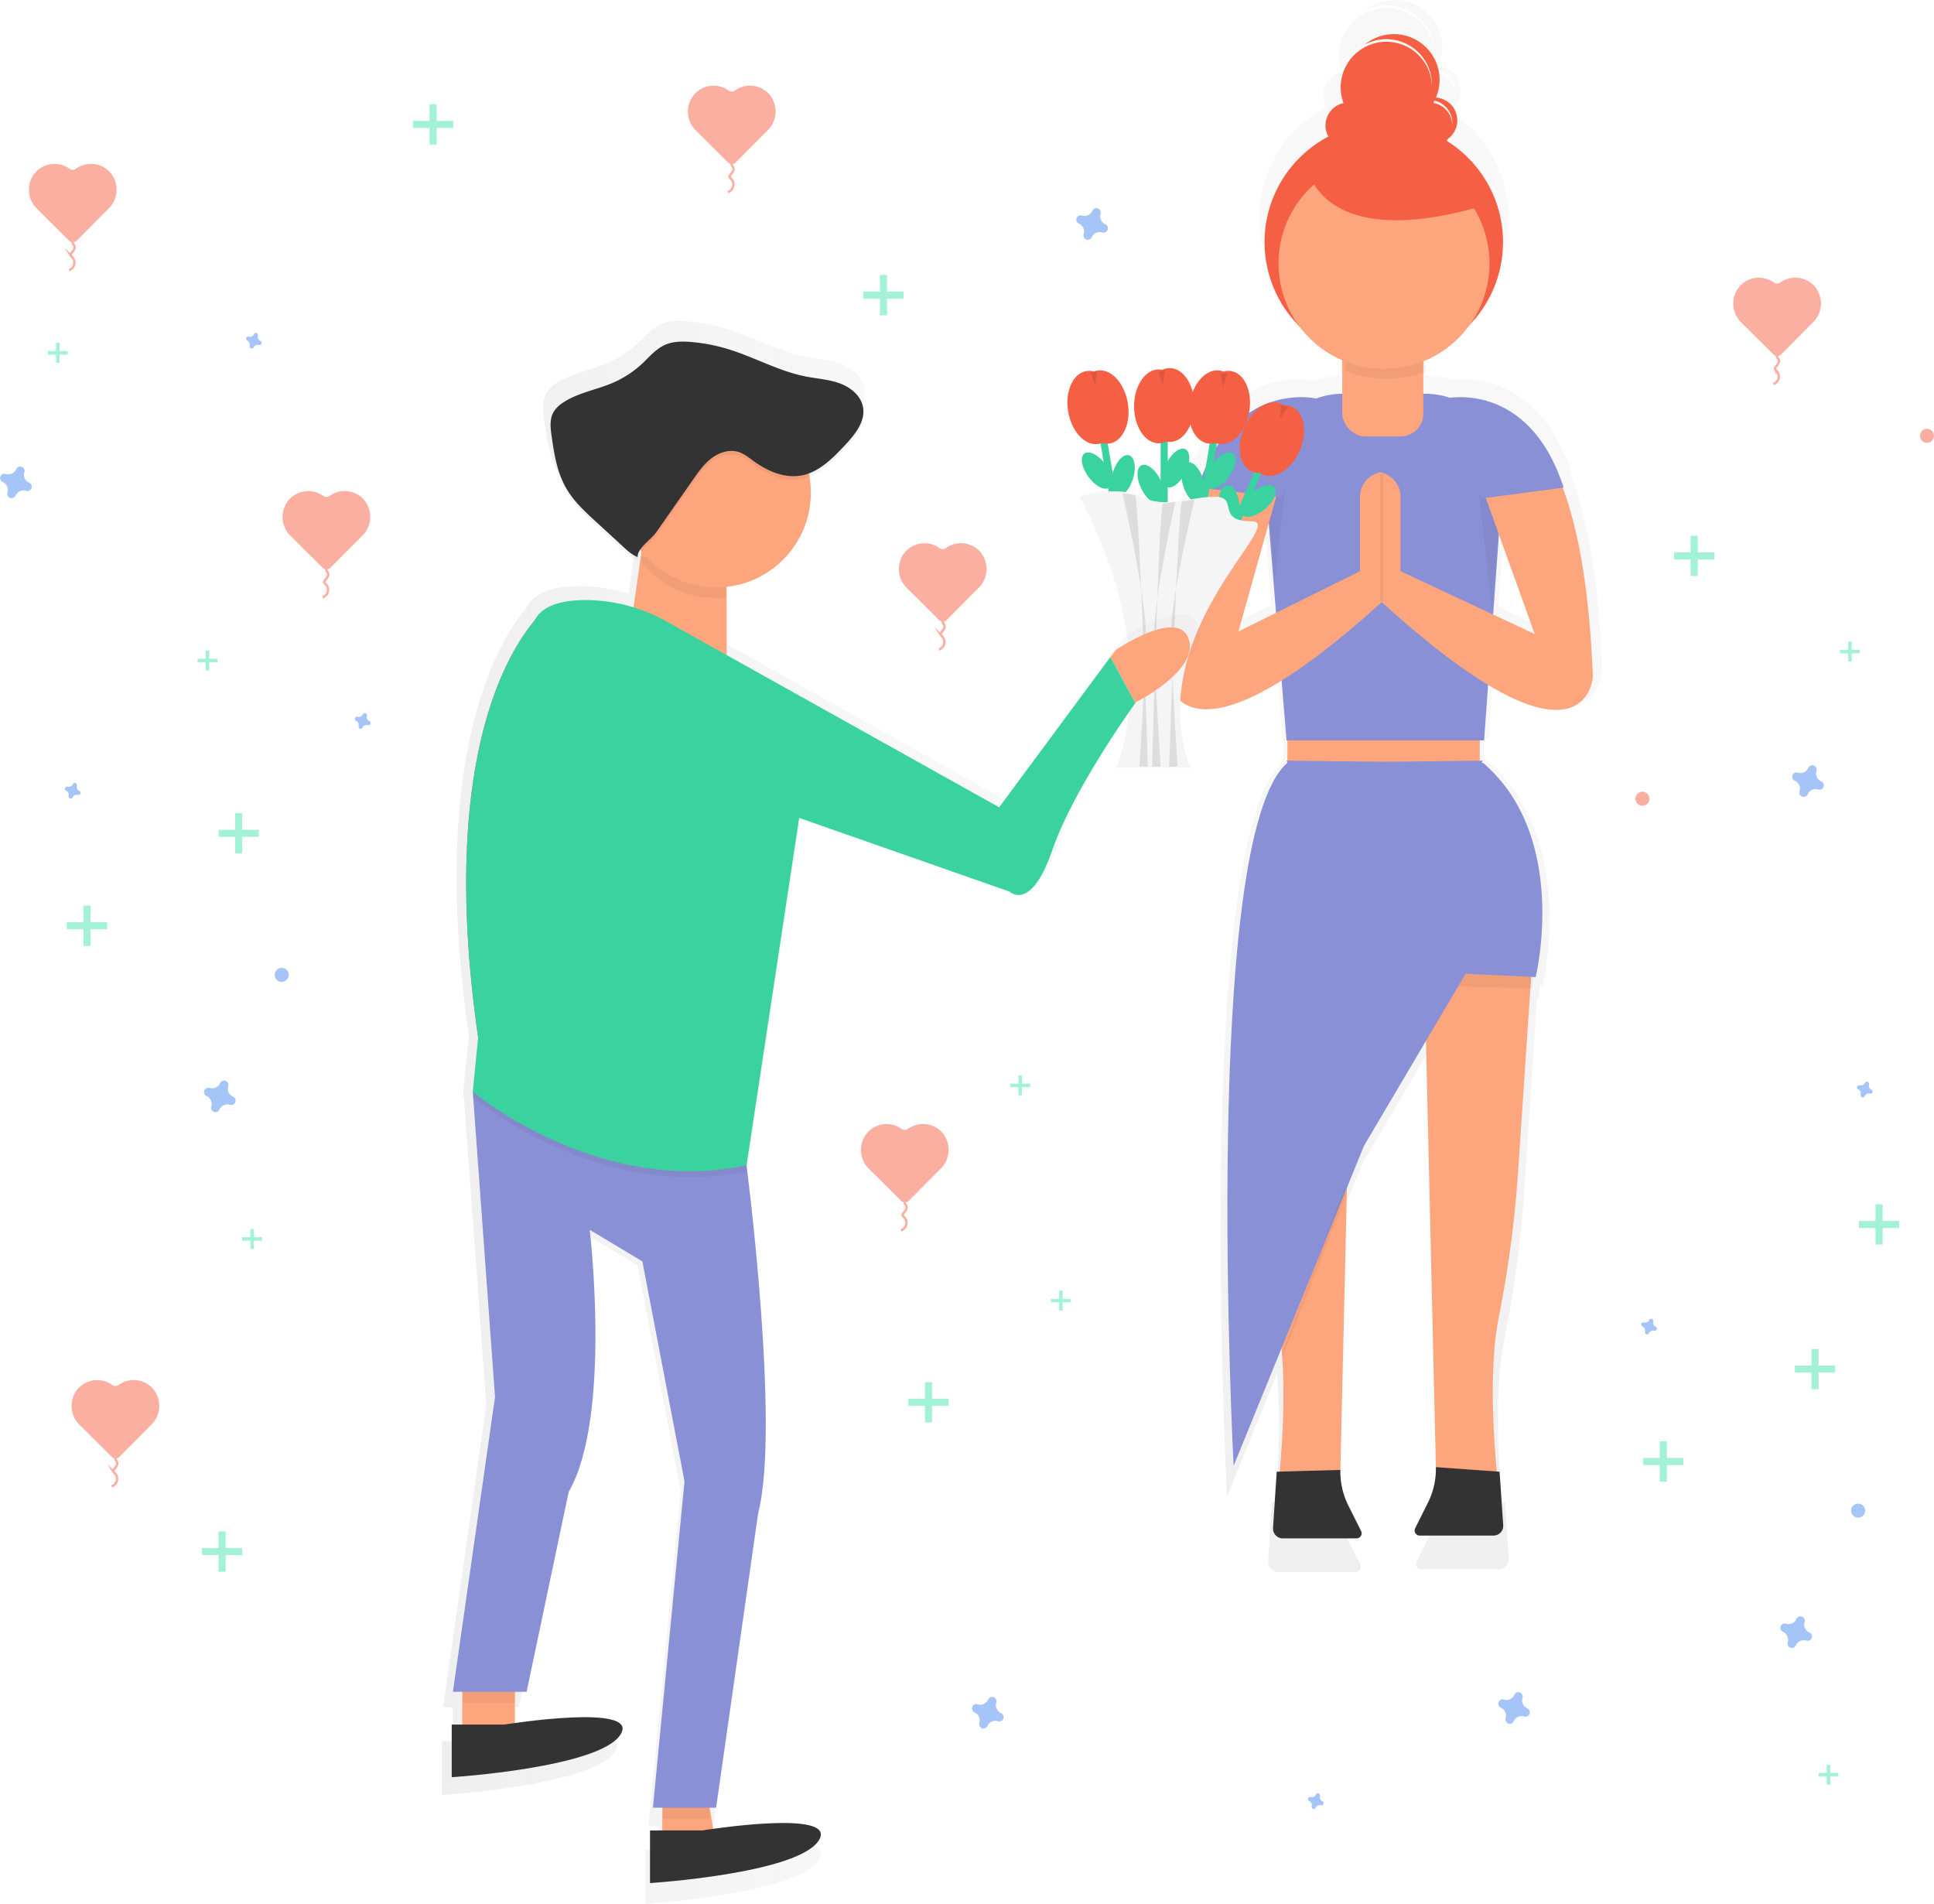 <svg id="f21aae09-1e91-4712-bd71-b66e0e1639c2" data-name="Layer 1" xmlns="http://www.w3.org/2000/svg" xmlns:xlink="http://www.w3.org/1999/xlink" width="815.87" height="803.06" viewBox="0 0 815.87 803.06"><defs><linearGradient id="e08ae246-9923-473c-893a-bafa52b5bffd" x1="774.33" y1="714.58" x2="774.33" y2="48.47" gradientUnits="userSpaceOnUse"><stop offset="0" stop-color="gray" stop-opacity="0.25"/><stop offset="0.54" stop-color="gray" stop-opacity="0.12"/><stop offset="1" stop-color="gray" stop-opacity="0.1"/></linearGradient><linearGradient id="4b6995c3-17d2-4db7-90cf-5d4e31ed6999" x1="695" y1="234.7" x2="695" y2="201.95" xlink:href="#e08ae246-9923-473c-893a-bafa52b5bffd"/><linearGradient id="9e932041-c94c-45e6-b53a-e57935e29db0" x1="706.85" y1="253.9" x2="706.85" y2="238.74" gradientTransform="translate(488.88 -470.23) rotate(53.86)" xlink:href="#e08ae246-9923-473c-893a-bafa52b5bffd"/><linearGradient id="bd9a810c-fedf-4ace-8d1e-2c1929a73b1a" x1="729.4" y1="248.37" x2="729.4" y2="216.62" xlink:href="#e08ae246-9923-473c-893a-bafa52b5bffd"/><linearGradient id="9624227a-2ea3-4e3b-8c57-5965d2ecc536" x1="723.22" y1="265.97" x2="723.22" y2="253.15" gradientTransform="translate(340.62 -407.22) rotate(40.41)" xlink:href="#e08ae246-9923-473c-893a-bafa52b5bffd"/><linearGradient id="c883fe55-a579-4c62-8ce1-1e582fcc781b" x1="654.48" y1="234.7" x2="654.48" y2="202.92" xlink:href="#e08ae246-9923-473c-893a-bafa52b5bffd"/><linearGradient id="7821e36d-e922-407b-8b27-47670f0c2923" x1="654.44" y1="253.9" x2="654.44" y2="238.74" xlink:href="#e08ae246-9923-473c-893a-bafa52b5bffd"/><linearGradient id="0d2b84db-cd79-4f8e-ada2-f5ace2bd0550" x1="684.88" y1="374.01" x2="684.88" y2="236.83" xlink:href="#e08ae246-9923-473c-893a-bafa52b5bffd"/><linearGradient id="f8a08d85-c1d3-485a-86b7-8b3df5ed85e7" x1="378.45" y1="517.7" x2="698.21" y2="517.7" xlink:href="#e08ae246-9923-473c-893a-bafa52b5bffd"/></defs><title>love is in the air</title><path d="M854.78,248.45l.43-.06c-13.46-41.21-42.45-40.56-50.2-39.6A34.61,34.61,0,0,0,794,207h-.68v-9.4l1.06-.41a17.1,17.1,0,0,0-.92-4.53A46.66,46.66,0,0,0,813.9,176.5a52.57,52.57,0,0,0-10.38-81,10.12,10.12,0,0,0,.67-.84,10.06,10.06,0,0,0-5.28-18.17,20.13,20.13,0,0,0-31.34-23.39,20.13,20.13,0,0,1,29.58,17.77c0,.22,0,.44,0,.66a20.13,20.13,0,1,0-39,7.4,10.07,10.07,0,0,0-6.66,14.74,52.57,52.57,0,0,0-12.82,83.62,46.67,46.67,0,0,0,19,15V207a34.57,34.57,0,0,0-11.52,2.1s-36.53-8.54-52.15,39.28h0c-6.61,17.52-11.77,43.9-13.32,83.38,0,0,2.93,31.16,50.26,1.69l2.16,26.4h.38v8.94H733l.38.75v.24c-38.25,33-23.68,309.91-23.68,309.91l21.07-51.76c1.86,20,.29,42.72-.79,54.24l-1.33,0-1.59,24.55a4.31,4.31,0,0,0,4.28,4.85H763.9a2.23,2.23,0,0,0,2-3.23l-5.64-11.28a33.22,33.22,0,0,1-3.5-15.63L759.66,557l7.51-18.45,27.33-46.25,4.37,187.91a33.22,33.22,0,0,1-3.5,15.63l-5.64,11.28a2.23,2.23,0,0,0,2,3.23h32.54a4.3,4.3,0,0,0,3.52-1.83l.76,6h0l-.76-6a4.29,4.29,0,0,0,.76-3l-1.59-23.32-1.22-.09c-1.31-13.56-3.65-45.94,1-68.68a499.8,499.8,0,0,0,8.6-66.69l5.19-77.48.82,0,.28-5.19,1.21.06s15.14-61.58-23.16-94.41H819l.48-.95h-1.32v-8.95h1.91l1.77-24.47c44.5,26.76,46.19-3.62,46.19-3.62C866.53,292.33,861.37,266,854.78,248.45ZM806.09,87.61c0,.18,0,.36,0,.55a10.07,10.07,0,0,0-8.36-9.35q.29-.5.56-1A10.07,10.07,0,0,1,806.09,87.61ZM711.8,311.84l13.37-47.65,3.23,39.41Zm112.32-7.46,2.54-35.25L842.45,313Z" transform="translate(-192.07 -48.47)" opacity="0.5" fill="url(#e08ae246-9923-473c-893a-bafa52b5bffd)"/><circle cx="583.76" cy="102.14" r="50.3" fill="#f55f44"/><path d="M824.16,675.23s-5.45-43.62.3-71.8a478.19,478.19,0,0,0,8.23-63.81l6.58-98.22-46.52,8.72,5.05,217.21" transform="translate(-192.07 -48.47)" fill="#fda57d"/><path d="M797.8,667.33a31.78,31.78,0,0,1-3.35,15l-5.39,10.79a2.14,2.14,0,0,0,1.91,3.09h31.13a4.13,4.13,0,0,0,4.09-4.64l-1.52-22.31" transform="translate(-192.07 -48.47)" fill="#333"/><path d="M731.16,676.4s5.45-43.62-.3-71.8a478.19,478.19,0,0,1-8.23-63.81l-6.58-98.22,46.52,8.72-5.05,217.21" transform="translate(-192.07 -48.47)" fill="#fda57d"/><path d="M757.52,668.51a31.78,31.78,0,0,0,3.35,15l5.39,10.79a2.14,2.14,0,0,1-1.91,3.09H733.22a4.13,4.13,0,0,1-4.09-4.64l1.52-23.49" transform="translate(-192.07 -48.47)" fill="#333"/><rect x="543.1" y="302.19" width="81.14" height="31.41" fill="#fda57d"/><polygon points="633.16 643.96 633.16 643.97 634.13 651.73 634.13 651.73 633.16 643.96"/><polygon points="601.75 415.66 646.37 417.03 647.2 401.6 600.69 410.32 601.75 415.66" opacity="0.05"/><polygon points="569.71 415.66 525.09 417.03 524.26 401.6 570.77 410.32 569.71 415.66" opacity="0.05"/><path d="M818.14,360.79H734.8L725.53,247.7a33.15,33.15,0,0,1,33.15-33.15h34.47A33.15,33.15,0,0,1,826.3,247.7Z" transform="translate(-192.07 -48.47)" fill="#8a90d6"/><rect x="566.24" y="137.1" width="34.19" height="47.01" rx="9.6" ry="9.6" fill="#fda57d"/><path d="M734.8,369.34,764,426.56H784.9V458l55,2.62s14.49-58.92-22.16-90.33Z" transform="translate(-192.07 -48.47)" fill="#8a90d6"/><path d="M817.58,369.34l-29.16,57.22,21.79,32.9-42.73,72.33-55,135s-14-265.14,22.69-296.55Z" transform="translate(-192.07 -48.47)" fill="#8a90d6"/><g opacity="0.05"><path d="M736.33,235.52a33.36,33.36,0,0,1,1.46-5.17,33.07,33.07,0,0,0-11.2,24.83l3.16,38.53Z" transform="translate(-192.07 -48.47)"/></g><g opacity="0.05"><path d="M814.9,247.27a33.36,33.36,0,0,0-1.46-5.17,33.07,33.07,0,0,1,11.2,24.83l-3.16,38.53Z" transform="translate(-192.07 -48.47)"/></g><path d="M840.52,234.19c11,13.74,21.25,42.18,23.51,99.72,0,0-2.62,47.12-89-31.41l-2.62-52.83h0a1.91,1.91,0,0,1,2.3-1.88A10.47,10.47,0,0,1,782.88,258v31.41l56.63,26.5L814.33,246C811.66,230.91,830.93,222.19,840.52,234.19Z" transform="translate(-192.07 -48.47)" fill="#fda57d"/><path d="M801.82,216.56s35-8.17,49.89,37.58L817,258.75Z" transform="translate(-192.07 -48.47)" fill="#8a90d6"/><path d="M713.7,228.45c-12.84,10.75-26.42,38.26-29.05,105.47,0,0,4.38,46.64,90.76-31.89l.85-52.35h0a1.91,1.91,0,0,0-2.3-1.88A10.47,10.47,0,0,0,765.79,258v31.41L714.5,314.85,735.21,241C737.36,228.9,723.15,220.53,713.7,228.45Z" transform="translate(-192.07 -48.47)" fill="#fda57d"/><path d="M747.28,216.56s-35-8.17-49.89,37.58l35.28,4.08Z" transform="translate(-192.07 -48.47)" fill="#8a90d6"/><rect x="582.27" y="200.14" width="1.07" height="53.42" opacity="0.05"/><path d="M777,208.35a44.35,44.35,0,0,0,16.53-3.19,16.38,16.38,0,0,0-16.34-15.32h-1.4a16.39,16.39,0,0,0-16.32,14.91A44.34,44.34,0,0,0,777,208.35Z" transform="translate(-192.07 -48.47)" opacity="0.05"/><circle cx="583.85" cy="111.11" r="44.5" fill="#fda57d"/><circle cx="568.78" cy="52.91" r="9.63" fill="#f55f44"/><circle cx="603.02" cy="52.91" r="9.63" fill="#f55f44"/><circle cx="584.83" cy="36.86" r="19.26" fill="#f55f44"/><path d="M797.23,89.61a9.59,9.59,0,0,0-5.37,1.64,9.63,9.63,0,0,1,8.61,17.06,9.63,9.63,0,0,0-3.23-18.69Z" transform="translate(-192.07 -48.47)" fill="#f55f44"/><path d="M780.1,62.86a19.18,19.18,0,0,0-12.25,4.4,19.26,19.26,0,0,1,21.29,31.87,19.26,19.26,0,0,0-9-36.27Z" transform="translate(-192.07 -48.47)" fill="#f55f44"/><path d="M743.72,119.57s5.35,35.31,72.77,16.05l-33.17-28.89Z" transform="translate(-192.07 -48.47)" fill="#f55f44"/><polygon points="567.51 500.2 540.99 570.12 540.99 572.53 567.51 505.02 567.51 500.2" opacity="0.05"/><g opacity="0.5"><rect x="779.65" y="270.64" width="1.48" height="8.39" fill="#47e6b1"/><rect x="971.72" y="319.11" width="1.48" height="8.39" transform="translate(1103.69 -697.62) rotate(90)" fill="#47e6b1"/></g><g opacity="0.5"><rect x="429.65" y="453.64" width="1.48" height="8.39" fill="#47e6b1"/><rect x="621.72" y="502.11" width="1.48" height="8.39" transform="translate(936.69 -164.62) rotate(90)" fill="#47e6b1"/></g><g opacity="0.5"><rect x="105.61" y="518.41" width="1.48" height="8.39" fill="#47e6b1"/><rect x="297.68" y="566.88" width="1.48" height="8.39" transform="translate(677.42 224.18) rotate(90)" fill="#47e6b1"/></g><g opacity="0.5"><rect x="446.81" y="544.42" width="1.48" height="8.39" fill="#47e6b1"/><rect x="638.88" y="592.89" width="1.48" height="8.39" transform="translate(1044.64 -91.01) rotate(90)" fill="#47e6b1"/></g><path d="M749.92,808.27a1.81,1.81,0,0,1-1-2.19.87.87,0,0,0,0-.2h0a.91.91,0,0,0-1.63-.6h0a.87.87,0,0,0-.1.18,1.81,1.81,0,0,1-2.19,1l-.2,0h0a.91.91,0,0,0-.6,1.63h0a.87.87,0,0,0,.18.1,1.81,1.81,0,0,1,1,2.19.87.87,0,0,0,0,.2h0a.91.91,0,0,0,1.63.6h0a.87.87,0,0,0,.1-.18,1.81,1.81,0,0,1,2.19-1l.2,0h0a.91.91,0,0,0,.6-1.63h0A.87.87,0,0,0,749.92,808.27Z" transform="translate(-192.07 -48.47)" fill="#4d8af0" opacity="0.5"/><path d="M981.53,508.08a1.81,1.81,0,0,1-1-2.19.87.87,0,0,0,0-.2h0a.91.91,0,0,0-1.63-.6h0a.87.87,0,0,0-.1.18,1.81,1.81,0,0,1-2.19,1l-.2,0h0a.91.91,0,0,0-.6,1.63h0a.87.87,0,0,0,.18.1,1.81,1.81,0,0,1,1,2.19.87.87,0,0,0,0,.2h0a.91.91,0,0,0,1.63.6h0a.87.87,0,0,0,.1-.18,1.81,1.81,0,0,1,2.19-1l.2,0h0a.91.91,0,0,0,.6-1.63h0A.87.87,0,0,0,981.53,508.08Z" transform="translate(-192.07 -48.47)" fill="#4d8af0" opacity="0.5"/><path d="M347.86,352.62a1.81,1.81,0,0,1-1-2.19.87.87,0,0,0,0-.2h0a.91.91,0,0,0-1.63-.6h0a.87.87,0,0,0-.1.18,1.81,1.81,0,0,1-2.19,1l-.2,0h0a.91.91,0,0,0-.6,1.63h0a.87.87,0,0,0,.18.1,1.81,1.81,0,0,1,1,2.19.87.87,0,0,0,0,.2h0a.91.91,0,0,0,1.63.6h0a.87.87,0,0,0,.1-.18,1.81,1.81,0,0,1,2.19-1l.2,0h0a.91.91,0,0,0,.6-1.63h0A.87.87,0,0,0,347.86,352.62Z" transform="translate(-192.07 -48.47)" fill="#4d8af0" opacity="0.5"/><circle cx="812.9" cy="183.82" r="2.96" fill="#f55f44" opacity="0.5"/><circle cx="118.85" cy="411.21" r="2.96" fill="#4d8af0" opacity="0.5"/><circle cx="692.86" cy="336.94" r="2.96" fill="#f55f44" opacity="0.5"/><g opacity="0.5"><path d="M499.4,86.64A10.89,10.89,0,0,0,485.2,88a11.13,11.13,0,0,0,.44,15.51L499.22,117a2.27,2.27,0,0,0,3.21,0l13.5-13.58a11.13,11.13,0,0,0,.35-15.51,10.89,10.89,0,0,0-14.21-1.24A2.29,2.29,0,0,1,499.4,86.64Z" transform="translate(-192.07 -48.47)" fill="#f55f44"/><path d="M500.91,116.44a2,2,0,0,0,0,1.9,8.78,8.78,0,0,1,.53.88c.35.87-.26,1.82-.88,2.53-.39.45-.83,1.06-.57,1.6a2,2,0,0,0,.46.52,3.35,3.35,0,0,1-1.28,5.58" transform="translate(-192.07 -48.47)" fill="none" stroke="#f55f44" stroke-miterlimit="10"/></g><g opacity="0.5"><path d="M940.4,167.64A10.89,10.89,0,0,0,926.2,169a11.13,11.13,0,0,0,.44,15.51L940.22,198a2.27,2.27,0,0,0,3.21,0l13.5-13.58a11.13,11.13,0,0,0,.35-15.51,10.89,10.89,0,0,0-14.21-1.24A2.29,2.29,0,0,1,940.4,167.64Z" transform="translate(-192.07 -48.47)" fill="#f55f44"/><path d="M941.91,197.44a2,2,0,0,0,0,1.9,8.78,8.78,0,0,1,.53.88c.35.87-.26,1.82-.88,2.53-.39.45-.83,1.06-.57,1.6a2,2,0,0,0,.46.52,3.35,3.35,0,0,1-1.28,5.58" transform="translate(-192.07 -48.47)" fill="none" stroke="#f55f44" stroke-miterlimit="10"/></g><g opacity="0.5"><path d="M239.4,632.64A10.89,10.89,0,0,0,225.2,634a11.13,11.13,0,0,0,.44,15.51L239.22,663a2.27,2.27,0,0,0,3.21,0l13.5-13.58a11.13,11.13,0,0,0,.35-15.51,10.89,10.89,0,0,0-14.21-1.24A2.29,2.29,0,0,1,239.4,632.64Z" transform="translate(-192.07 -48.47)" fill="#f55f44"/><path d="M240.91,662.44a2,2,0,0,0,0,1.9,8.78,8.78,0,0,1,.53.88c.35.87-.26,1.82-.88,2.53-.39.45-.83,1.06-.57,1.6a2,2,0,0,0,.46.52,3.35,3.35,0,0,1-1.28,5.58" transform="translate(-192.07 -48.47)" fill="none" stroke="#f55f44" stroke-miterlimit="10"/></g><g opacity="0.5"><path d="M221.4,119.64A10.89,10.89,0,0,0,207.2,121a11.13,11.13,0,0,0,.44,15.51L221.22,150a2.27,2.27,0,0,0,3.21,0l13.5-13.58a11.13,11.13,0,0,0,.35-15.51,10.89,10.89,0,0,0-14.21-1.24A2.29,2.29,0,0,1,221.4,119.64Z" transform="translate(-192.07 -48.47)" fill="#f55f44"/><path d="M222.91,149.44a2,2,0,0,0,0,1.9,8.78,8.78,0,0,1,.53.88c.35.87-.26,1.82-.88,2.53-.39.45-.83,1.06-.57,1.6a2,2,0,0,0,.46.52,3.35,3.35,0,0,1-1.28,5.58" transform="translate(-192.07 -48.47)" fill="none" stroke="#f55f44" stroke-miterlimit="10"/></g><g opacity="0.5"><path d="M572.4,524.64A10.89,10.89,0,0,0,558.2,526a11.13,11.13,0,0,0,.44,15.51L572.22,555a2.27,2.27,0,0,0,3.21,0l13.5-13.58a11.13,11.13,0,0,0,.35-15.51,10.89,10.89,0,0,0-14.21-1.24A2.29,2.29,0,0,1,572.4,524.64Z" transform="translate(-192.07 -48.47)" fill="#f55f44"/><path d="M573.91,554.44a2,2,0,0,0,0,1.9,8.78,8.78,0,0,1,.53.88c.35.87-.26,1.82-.88,2.53-.39.45-.83,1.06-.57,1.6a2,2,0,0,0,.46.52,3.35,3.35,0,0,1-1.28,5.58" transform="translate(-192.07 -48.47)" fill="none" stroke="#f55f44" stroke-miterlimit="10"/></g><g opacity="0.5"><path d="M588.4,279.64A10.89,10.89,0,0,0,574.2,281a11.13,11.13,0,0,0,.44,15.51L588.22,310a2.27,2.27,0,0,0,3.21,0l13.5-13.58a11.13,11.13,0,0,0,.35-15.51,10.89,10.89,0,0,0-14.21-1.24A2.29,2.29,0,0,1,588.4,279.64Z" transform="translate(-192.07 -48.47)" fill="#f55f44"/><path d="M589.91,309.44a2,2,0,0,0,0,1.9,8.78,8.78,0,0,1,.53.88c.35.87-.26,1.82-.88,2.53-.39.45-.83,1.06-.57,1.6a2,2,0,0,0,.46.52,3.35,3.35,0,0,1-1.28,5.58" transform="translate(-192.07 -48.47)" fill="none" stroke="#f55f44" stroke-miterlimit="10"/></g><g opacity="0.5"><path d="M328.4,257.64A10.89,10.89,0,0,0,314.2,259a11.13,11.13,0,0,0,.44,15.51L328.22,288a2.27,2.27,0,0,0,3.21,0l13.5-13.58a11.13,11.13,0,0,0,.35-15.51,10.89,10.89,0,0,0-14.21-1.24A2.29,2.29,0,0,1,328.4,257.64Z" transform="translate(-192.07 -48.47)" fill="#f55f44"/><path d="M329.91,287.44a2,2,0,0,0,0,1.9,8.78,8.78,0,0,1,.53.88c.35.87-.26,1.82-.88,2.53-.39.45-.83,1.06-.57,1.6a2,2,0,0,0,.46.52,3.35,3.35,0,0,1-1.28,5.58" transform="translate(-192.07 -48.47)" fill="none" stroke="#f55f44" stroke-miterlimit="10"/></g><g opacity="0.5"><rect x="390.19" y="583" width="3" height="17" fill="#47e6b1"/><rect x="582.26" y="631.47" width="3" height="17" transform="translate(1031.66 7.74) rotate(90)" fill="#47e6b1"/></g><g opacity="0.5"><rect x="791.19" y="508" width="3" height="17" fill="#47e6b1"/><rect x="983.26" y="556.47" width="3" height="17" transform="translate(1357.66 -468.26) rotate(90)" fill="#47e6b1"/></g><g opacity="0.5"><rect x="181.19" y="44" width="3" height="17" fill="#47e6b1"/><rect x="373.26" y="92.47" width="3" height="17" transform="translate(283.66 -322.26) rotate(90)" fill="#47e6b1"/></g><g opacity="0.5"><rect x="713.19" y="226" width="3" height="17" fill="#47e6b1"/><rect x="905.26" y="274.47" width="3" height="17" transform="translate(997.66 -672.26) rotate(90)" fill="#47e6b1"/></g><g opacity="0.5"><rect x="99.19" y="343" width="3" height="17" fill="#47e6b1"/><rect x="291.26" y="391.47" width="3" height="17" transform="translate(500.66 58.74) rotate(90)" fill="#47e6b1"/></g><g opacity="0.5"><rect x="92.19" y="646" width="3" height="17" fill="#47e6b1"/><rect x="284.26" y="694.47" width="3" height="17" transform="translate(796.66 368.74) rotate(90)" fill="#47e6b1"/></g><path d="M658.36,143.08a3.67,3.67,0,0,1-2-4.44,1.77,1.77,0,0,0,.08-.41h0a1.84,1.84,0,0,0-3.31-1.22h0a1.77,1.77,0,0,0-.2.36,3.67,3.67,0,0,1-4.44,2,1.77,1.77,0,0,0-.41-.08h0a1.84,1.84,0,0,0-1.22,3.31h0a1.77,1.77,0,0,0,.36.2,3.67,3.67,0,0,1,2,4.44,1.77,1.77,0,0,0-.08.41h0a1.84,1.84,0,0,0,3.31,1.22h0a1.77,1.77,0,0,0,.2-.36,3.67,3.67,0,0,1,4.44-2,1.77,1.77,0,0,0,.41.08h0a1.84,1.84,0,0,0,1.22-3.31h0A1.77,1.77,0,0,0,658.36,143.08Z" transform="translate(-192.07 -48.47)" fill="#4d8af0" opacity="0.5"/><path d="M960.36,378.08a3.67,3.67,0,0,1-2-4.44,1.77,1.77,0,0,0,.08-.41h0a1.84,1.84,0,0,0-3.31-1.22h0a1.77,1.77,0,0,0-.2.36,3.67,3.67,0,0,1-4.44,2,1.77,1.77,0,0,0-.41-.08h0a1.84,1.84,0,0,0-1.22,3.31h0a1.77,1.77,0,0,0,.36.2,3.67,3.67,0,0,1,2,4.44,1.77,1.77,0,0,0-.08.41h0a1.84,1.84,0,0,0,3.31,1.22h0a1.77,1.77,0,0,0,.2-.36,3.67,3.67,0,0,1,4.44-2,1.77,1.77,0,0,0,.41.08h0a1.84,1.84,0,0,0,1.22-3.31h0A1.77,1.77,0,0,0,960.36,378.08Z" transform="translate(-192.07 -48.47)" fill="#4d8af0" opacity="0.5"/><g opacity="0.5"><rect x="23.65" y="144.64" width="1.48" height="8.39" fill="#47e6b1"/><rect x="215.72" y="193.11" width="1.48" height="8.39" transform="translate(221.69 -67.62) rotate(90)" fill="#47e6b1"/></g><g opacity="0.5"><rect x="86.81" y="274.42" width="1.48" height="8.39" fill="#47e6b1"/><rect x="278.88" y="322.89" width="1.48" height="8.39" transform="translate(414.64 -1.01) rotate(90)" fill="#47e6b1"/></g><path d="M301.92,192.27a1.81,1.81,0,0,1-1-2.19.87.87,0,0,0,0-.2h0a.91.91,0,0,0-1.63-.6h0a.87.87,0,0,0-.1.18,1.81,1.81,0,0,1-2.19,1l-.2,0h0a.91.91,0,0,0-.6,1.63h0a.87.87,0,0,0,.18.1,1.81,1.81,0,0,1,1,2.19.87.87,0,0,0,0,.2h0a.91.91,0,0,0,1.63.6h0a.87.87,0,0,0,.1-.18,1.81,1.81,0,0,1,2.19-1l.2,0h0a.91.91,0,0,0,.6-1.63h0A.87.87,0,0,0,301.92,192.27Z" transform="translate(-192.07 -48.47)" fill="#4d8af0" opacity="0.5"/><path d="M225.53,382.08a1.81,1.81,0,0,1-1-2.19.87.87,0,0,0,0-.2h0a.91.91,0,0,0-1.63-.6h0a.87.87,0,0,0-.1.18,1.81,1.81,0,0,1-2.19,1l-.2,0h0a.91.91,0,0,0-.6,1.63h0a.87.87,0,0,0,.18.1,1.81,1.81,0,0,1,1,2.19.87.87,0,0,0,0,.2h0a.91.91,0,0,0,1.63.6h0a.87.87,0,0,0,.1-.18,1.81,1.81,0,0,1,2.19-1l.2,0h0a.91.91,0,0,0,.6-1.63h0A.87.87,0,0,0,225.53,382.08Z" transform="translate(-192.07 -48.47)" fill="#4d8af0" opacity="0.5"/><g opacity="0.5"><rect x="35.19" y="382" width="3" height="17" fill="#47e6b1"/><rect x="227.26" y="430.47" width="3" height="17" transform="translate(475.66 161.74) rotate(90)" fill="#47e6b1"/></g><g opacity="0.5"><rect x="371.19" y="116" width="3" height="17" fill="#47e6b1"/><rect x="563.26" y="164.47" width="3" height="17" transform="translate(545.66 -440.26) rotate(90)" fill="#47e6b1"/></g><path d="M204.36,252.08a3.67,3.67,0,0,1-2-4.44,1.77,1.77,0,0,0,.08-.41h0a1.84,1.84,0,0,0-3.31-1.22h0a1.77,1.77,0,0,0-.2.36,3.67,3.67,0,0,1-4.44,2,1.77,1.77,0,0,0-.41-.08h0a1.84,1.84,0,0,0-1.22,3.31h0a1.77,1.77,0,0,0,.36.2,3.67,3.67,0,0,1,2,4.44,1.77,1.77,0,0,0-.08.41h0a1.84,1.84,0,0,0,3.31,1.22h0a1.77,1.77,0,0,0,.2-.36,3.67,3.67,0,0,1,4.44-2,1.77,1.77,0,0,0,.41.08h0a1.84,1.84,0,0,0,1.22-3.31h0A1.77,1.77,0,0,0,204.36,252.08Z" transform="translate(-192.07 -48.47)" fill="#4d8af0" opacity="0.5"/><path d="M836.36,769.08a3.67,3.67,0,0,1-2-4.44,1.77,1.77,0,0,0,.08-.41h0a1.84,1.84,0,0,0-3.31-1.22h0a1.77,1.77,0,0,0-.2.36,3.67,3.67,0,0,1-4.44,2,1.77,1.77,0,0,0-.41-.08h0a1.84,1.84,0,0,0-1.22,3.31h0a1.77,1.77,0,0,0,.36.2,3.67,3.67,0,0,1,2,4.44,1.77,1.77,0,0,0-.08.41h0a1.84,1.84,0,0,0,3.31,1.22h0a1.77,1.77,0,0,0,.2-.36,3.67,3.67,0,0,1,4.44-2,1.77,1.77,0,0,0,.41.08h0a1.84,1.84,0,0,0,1.22-3.31h0A1.77,1.77,0,0,0,836.36,769.08Z" transform="translate(-192.07 -48.47)" fill="#4d8af0" opacity="0.5"/><path d="M290.36,511.08a3.67,3.67,0,0,1-2-4.44,1.77,1.77,0,0,0,.08-.41h0a1.84,1.84,0,0,0-3.31-1.22h0a1.77,1.77,0,0,0-.2.36,3.67,3.67,0,0,1-4.44,2,1.77,1.77,0,0,0-.41-.08h0a1.84,1.84,0,0,0-1.22,3.31h0a1.77,1.77,0,0,0,.36.2,3.67,3.67,0,0,1,2,4.44,1.77,1.77,0,0,0-.08.41h0a1.84,1.84,0,0,0,3.31,1.22h0a1.77,1.77,0,0,0,.2-.36,3.67,3.67,0,0,1,4.44-2,1.77,1.77,0,0,0,.41.08h0a1.84,1.84,0,0,0,1.22-3.31h0A1.77,1.77,0,0,0,290.36,511.08Z" transform="translate(-192.07 -48.47)" fill="#4d8af0" opacity="0.5"/><g opacity="0.5"><rect x="770.61" y="744.41" width="1.48" height="8.39" fill="#47e6b1"/><rect x="962.68" y="792.88" width="1.48" height="8.39" transform="translate(1568.42 -214.82) rotate(90)" fill="#47e6b1"/></g><circle cx="783.85" cy="637.21" r="2.96" fill="#4d8af0" opacity="0.5"/><g opacity="0.5"><rect x="764.19" y="569" width="3" height="17" fill="#47e6b1"/><rect x="956.26" y="617.47" width="3" height="17" transform="translate(1391.66 -380.26) rotate(90)" fill="#47e6b1"/></g><path d="M890.53,608.08a1.81,1.81,0,0,1-1-2.19.87.87,0,0,0,0-.2h0a.91.91,0,0,0-1.63-.6h0a.87.87,0,0,0-.1.18,1.81,1.81,0,0,1-2.19,1l-.2,0h0a.91.91,0,0,0-.6,1.63h0a.87.87,0,0,0,.18.1,1.81,1.81,0,0,1,1,2.19.87.87,0,0,0,0,.2h0a.91.91,0,0,0,1.63.6h0a.87.87,0,0,0,.1-.18,1.81,1.81,0,0,1,2.19-1l.2,0h0a.91.91,0,0,0,.6-1.63h0A.87.87,0,0,0,890.53,608.08Z" transform="translate(-192.07 -48.47)" fill="#4d8af0" opacity="0.5"/><g opacity="0.5"><rect x="700.19" y="608" width="3" height="17" fill="#47e6b1"/><rect x="892.26" y="656.47" width="3" height="17" transform="translate(1366.66 -277.26) rotate(90)" fill="#47e6b1"/></g><path d="M955.36,737.08a3.67,3.67,0,0,1-2-4.44,1.77,1.77,0,0,0,.08-.41h0a1.84,1.84,0,0,0-3.31-1.22h0a1.77,1.77,0,0,0-.2.36,3.67,3.67,0,0,1-4.44,2,1.77,1.77,0,0,0-.41-.08h0a1.84,1.84,0,0,0-1.22,3.31h0a1.77,1.77,0,0,0,.36.2,3.67,3.67,0,0,1,2,4.44,1.77,1.77,0,0,0-.08.41h0a1.84,1.84,0,0,0,3.31,1.22h0a1.77,1.77,0,0,0,.2-.36,3.67,3.67,0,0,1,4.44-2,1.77,1.77,0,0,0,.41.08h0a1.84,1.84,0,0,0,1.22-3.31h0A1.77,1.77,0,0,0,955.36,737.08Z" transform="translate(-192.07 -48.47)" fill="#4d8af0" opacity="0.5"/><path d="M614.36,771.08a3.67,3.67,0,0,1-2-4.44,1.77,1.77,0,0,0,.08-.41h0a1.84,1.84,0,0,0-3.31-1.22h0a1.77,1.77,0,0,0-.2.36,3.67,3.67,0,0,1-4.44,2,1.77,1.77,0,0,0-.41-.08h0a1.84,1.84,0,0,0-1.22,3.31h0a1.77,1.77,0,0,0,.36.2,3.67,3.67,0,0,1,2,4.44,1.77,1.77,0,0,0-.08.41h0a1.84,1.84,0,0,0,3.31,1.22h0a1.77,1.77,0,0,0,.2-.36,3.67,3.67,0,0,1,4.44-2,1.77,1.77,0,0,0,.41.08h0a1.84,1.84,0,0,0,1.22-3.31h0A1.77,1.77,0,0,0,614.36,771.08Z" transform="translate(-192.07 -48.47)" fill="#4d8af0" opacity="0.5"/><g opacity="0.5"><path d="M680.64,234.36a7.43,7.43,0,0,0,3.22-.75,7.2,7.2,0,0,0,1.49.16c3.79,0,7.12-3,9-7.47,1.21,4.35,3.9,7.51,7.43,8.1a7.43,7.43,0,0,0,3.3-.2,7.2,7.2,0,0,0,1.45.41c5.78,1,11.64-5.26,13.11-13.92s-2-16.48-7.81-17.45a7.43,7.43,0,0,0-3.3.2,7.2,7.2,0,0,0-1.45-.41c-4.66-.79-9.38,3.12-11.79,9.2-1.52-6-5.39-10.28-9.92-10.28a7.43,7.43,0,0,0-3.22.75,7.2,7.2,0,0,0-1.49-.16c-5.86,0-10.61,7.12-10.61,15.91S674.78,234.36,680.64,234.36Z" transform="translate(-192.07 -48.47)" opacity="0.1" fill="url(#4b6995c3-17d2-4db7-90cf-5d4e31ed6999)"/><ellipse cx="707.28" cy="246.08" rx="9.09" ry="4.55" transform="matrix(0.59, -0.81, 0.81, 0.59, -100.65, 623.67)" opacity="0.1" fill="url(#9e932041-c94c-45e6-b53a-e57935e29db0)"/><path d="M737.91,218.51a7.43,7.43,0,0,0-3.26-.57,7.2,7.2,0,0,0-1.31-.73c-5.39-2.29-12.55,2.41-16,10.49s-1.85,16.5,3.54,18.79a7.43,7.43,0,0,0,3.26.57,7.2,7.2,0,0,0,1.31.73c5.39,2.29,12.55-2.41,16-10.49S743.3,220.8,737.91,218.51Z" transform="translate(-192.07 -48.47)" opacity="0.1" fill="url(#bd9a810c-fedf-4ace-8d1e-2c1929a73b1a)"/><ellipse cx="723.52" cy="259.13" rx="9.09" ry="4.55" transform="translate(-187.43 482.41) rotate(-40.41)" opacity="0.1" fill="url(#9624227a-2ea3-4e3b-8c57-5965d2ecc536)"/><path d="M654.76,234.6a7.2,7.2,0,0,0,1.45-.41,7.43,7.43,0,0,0,3.3.2c5.78-1,9.27-8.79,7.81-17.45S660,202,654.21,203a7.15,7.15,0,0,0-1.32.36l-.16,0a7.42,7.42,0,0,0-3.27-.2c-5.78,1-9.27,8.79-7.81,17.45S649,235.58,654.76,234.6Z" transform="translate(-192.07 -48.47)" opacity="0.1" fill="url(#c883fe55-a579-4c62-8ce1-1e582fcc781b)"/><path d="M657.68,243.4c-3-4.05-9-4.66-9-4.66s-1.27,6,1.69,10,7,6.14,9,4.66S660.64,247.46,657.68,243.4Z" transform="translate(-192.07 -48.47)" opacity="0.1" fill="url(#7821e36d-e922-407b-8b27-47670f0c2923)"/><path d="M720.71,267.94a18.05,18.05,0,0,1-6-.81,15.31,15.31,0,0,0,.73-6c-.31-5-5.1-8.79-5.1-8.79a16.64,16.64,0,0,0-3.28,5.18,10.56,10.56,0,0,0-2.22-.2,41,41,0,0,0-4.64.29,13.33,13.33,0,0,0-.32-7.69c-1.29-4.22-5.71-6.71-6.77-7.25a16.7,16.7,0,0,0-1-5.85s-5.89,1.61-8.13,6.1-2.25,9,0,10.16c1.85.93,4.65-.77,6.84-3.91a9.62,9.62,0,0,0,.37,3.41,14.56,14.56,0,0,0,3.27,5.88A57.28,57.28,0,0,1,682,259.65c1.54-1.65,1.31-5.67-.68-9.65-2.25-4.49-8.13-6.1-8.13-6.1s-2.25,5.67,0,10.16a15.42,15.42,0,0,0,3.53,4.72,21.59,21.59,0,0,1-3.73-1.45,20.41,20.41,0,0,0-4.19-1.52,17.23,17.23,0,0,0,1.34-3.22c1.47-4.8-1.69-10-1.69-10s-5.54,2.56-7,7.37a16.12,16.12,0,0,0-.74,5,53.54,53.54,0,0,0-14.23,2.35C683.59,326.28,662.37,374,662.37,374h31.82C673,315.67,736.62,267.94,720.71,267.94Z" transform="translate(-192.07 -48.47)" opacity="0.1" fill="url(#0d2b84db-cd79-4f8e-ada2-f5ace2bd0550)"/></g><line x1="491.12" y1="279.9" x2="491.12" y2="181.23" fill="none" stroke="#3ad29f" stroke-miterlimit="10" stroke-width="3"/><path d="M685.5,203.73a7.27,7.27,0,0,0-3.15.73,7.05,7.05,0,0,0-1.46-.16c-5.74,0-10.39,7-10.39,15.58s4.65,15.58,10.39,15.58a7.27,7.27,0,0,0,3.15-.73,7.05,7.05,0,0,0,1.46.16c5.74,0,10.39-7,10.39-15.58S691.24,203.73,685.5,203.73Z" transform="translate(-192.07 -48.47)" fill="#f55f44"/><ellipse cx="688.1" cy="245.86" rx="8.9" ry="4.45" transform="translate(-31.6 702.89) rotate(-63.43)" fill="#3ad29f"/><ellipse cx="677.56" cy="252.78" rx="4.45" ry="8.9" transform="translate(-233.58 281.23) rotate(-26.57)" fill="#3ad29f"/><line x1="496.34" y1="279.03" x2="512.75" y2="181.74" fill="none" stroke="#3ad29f" stroke-miterlimit="10" stroke-width="3"/><path d="M711.41,205a7.27,7.27,0,0,0-3.23.2,7.05,7.05,0,0,0-1.42-.4c-5.66-1-11.4,5.15-12.83,13.63s2,16.14,7.65,17.09a7.27,7.27,0,0,0,3.23-.2,7.05,7.05,0,0,0,1.42.4c5.66,1,11.4-5.15,12.83-13.63S717.07,205.94,711.41,205Z" transform="translate(-192.07 -48.47)" fill="#f55f44"/><ellipse cx="706.97" cy="246.95" rx="8.9" ry="4.45" transform="translate(-101.48 623.77) rotate(-53.86)" fill="#3ad29f"/><ellipse cx="695.43" cy="252.03" rx="4.45" ry="8.9" transform="translate(-235.36 165.74) rotate(-16.99)" fill="#3ad29f"/><line x1="494.02" y1="285.29" x2="532.61" y2="194.48" fill="none" stroke="#3ad29f" stroke-miterlimit="10" stroke-width="3"/><path d="M737,220a7.27,7.27,0,0,0-3.19-.56,7.05,7.05,0,0,0-1.28-.72C727.2,216.43,720.2,221,716.83,229s-1.81,16.16,3.47,18.4a7.27,7.27,0,0,0,3.19.56,7.05,7.05,0,0,0,1.28.72c5.28,2.24,12.29-2.36,15.65-10.28S742.24,222.19,737,220Z" transform="translate(-192.07 -48.47)" fill="#f55f44"/><ellipse cx="722.87" cy="259.73" rx="8.9" ry="4.45" transform="translate(-187.97 482.13) rotate(-40.41)" fill="#3ad29f"/><ellipse cx="710.47" cy="261.99" rx="4.45" ry="8.9" transform="translate(-206.9 -4.07) rotate(-3.54)" fill="#3ad29f"/><line x1="481.3" y1="279.03" x2="464.88" y2="181.74" fill="none" stroke="#3ad29f" stroke-miterlimit="10" stroke-width="3"/><path d="M650.35,205a7.27,7.27,0,0,1,3.23.2,7.05,7.05,0,0,1,1.42-.4c5.66-1,11.4,5.15,12.83,13.63s-2,16.14-7.65,17.09a7.27,7.27,0,0,1-3.23-.2,7.05,7.05,0,0,1-1.42.4c-5.66,1-11.4-5.15-12.83-13.63S644.7,205.94,650.35,205Z" transform="translate(-192.07 -48.47)" fill="#f55f44"/><ellipse cx="654.8" cy="246.95" rx="4.45" ry="8.9" transform="translate(-211.71 385.23) rotate(-36.14)" fill="#3ad29f"/><ellipse cx="666.34" cy="252.03" rx="8.9" ry="4.45" transform="matrix(0.29, -0.96, 0.96, 0.29, 38.54, 767.18)" fill="#3ad29f"/><path d="M647.42,258s15.58-5.19,26,0,20.77,0,31.16,0,0,10.39,15.58,10.39-46.74,46.74-26,103.86H663S683.77,325.48,647.42,258Z" transform="translate(-192.07 -48.47)" fill="#f5f5f5"/><polygon points="460.11 157.06 461.9 162.42 462.89 156.36 460.11 157.06" opacity="0.1"/><polygon points="488.72 156.86 490.51 162.22 491.5 156.16 488.72 156.86" opacity="0.1"/><polygon points="515.03 157.56 515.97 163.14 517.88 157.3 515.03 157.56" opacity="0.1"/><polygon points="540.43 171.1 539.94 176.73 543.26 171.57 540.43 171.1" opacity="0.1"/><path d="M665.59,256.49s9.84,42.92,9.84,59-2.68,56.33-2.68,56.33h3.58S672.74,263.64,671,257.38Z" transform="translate(-192.07 -48.47)" opacity="0.1"/><path d="M687.94,260.06S679,299.4,679,315.5s2.68,56.33,2.68,56.33h-3.58s2.68-104.61,4.47-110.87Z" transform="translate(-192.07 -48.47)" opacity="0.1"/><path d="M696,259.17s-9.84,40.23-9.84,56.33,2.68,56.33,2.68,56.33h-3.58s3.58-105.5,5.36-111.76Z" transform="translate(-192.07 -48.47)" opacity="0.1"/><g opacity="0.5"><path d="M697.7,312.61c-4.56-13.68-31.67,4.81-31.67,4.81l-2.23,3L615.6,385.58l-118.07-66V290.05a41,41,0,0,0,35.89-47.73c5.94-2.29,10.78-7.23,15.24-12,4.11-4.37,8.51-9.67,8.09-15.49a10.77,10.77,0,0,0-.16-2.78c-.94-4.91-5.38-8.49-10.08-10.2s-9.78-2-14.69-3c-11.7-2.29-22.27-8.4-33.68-11.86a76.62,76.62,0,0,0-15.91-3c-3.87-.32-7.9-.32-11.44,1.27-3.88,1.75-6.69,5.17-9.81,8.08a44.64,44.64,0,0,1-12.86,8.37c-7.07,3-15,4.23-21.37,8.47a12.61,12.61,0,0,0-4.31,4.32,11.74,11.74,0,0,0-1.15,6.14,30.79,30.79,0,0,0,.42,5.56c1.12,7.84,2.41,15.87,6.38,22.72,3.24,5.6,8.09,10.06,12.85,14.44l10.71,9.82c2.17,2,4.57,4.46,7.37,5.45-.18-1.3.56-2.67,1.66-4l-3.47,24.26a70.26,70.26,0,0,0-19.94-3.17c-9.12-.11-18.35,1.54-22.34,7.75a8.62,8.62,0,0,0-.61,1.18c-12.57,14.92-41.38,63.24-24.44,180.6-1.45,14.36-2.32,23.45-2.32,23.45l.1,1.44-.1,1.09.2.16L397.19,641,379,768.68H383v14.19h-4.56v22.8s63.34-4.05,73-18.24c8-11.77-31.82-7.15-45.61-5.23v-8.7h.25v-4.81h4.81L429.12,682c18.75-32.43,9.12-113.51,9.12-113.51L461,582.2l18.24,95.27L465.61,818.85h4.05v9.88h-5.32v22.8s63.34-4.05,73-18.24c8-11.77-31.8-7.15-45.59-5.23l-1.53-9.21H493l18.24-127.7c9-34.6-3.27-136.12-4.89-149.12l22.63-149.35-.32-.43.32-2.11,91.21,31.93s9.12,9.12,18.5-18c8.76-25.34,32.79-59.31,35.9-63.64l.33-.46S702.26,326.29,697.7,312.61Z" transform="translate(-192.07 -48.47)" fill="url(#f8a08d85-c1d3-485a-86b7-8b3df5ed85e7)"/></g><polygon points="195.01 709.2 195.01 731.4 217.21 731.4 217.21 700.31 195.01 709.2" fill="#fda57d"/><polygon points="279.39 753.61 279.39 780.25 301.6 775.81 297.16 749.17 279.39 753.61" fill="#fda57d"/><path d="M422.85,304.9s-53,39.72-26.89,195.17Z" transform="translate(-192.07 -48.47)" fill="#f55f44"/><path d="M422.85,304.9s-53,39.72-26.89,195.17Z" transform="translate(-192.07 -48.47)" fill="#3ad29f"/><polygon points="299.62 767.18 297.4 753.85 279.64 758.29 279.64 767.18 299.62 767.18" opacity="0.05"/><polygon points="195.25 718.32 217.46 718.32 217.46 705 195.25 713.88 195.25 718.32" opacity="0.05"/><polygon points="271 230.03 266.56 261.12 306.53 283.33 306.53 238.91 271 230.03" fill="#fda57d"/><path d="M383.13,762.1l17.77-124.36L391.52,509,507,540s14.31,110.54,4.93,146.56L494.16,811H467.51l13.32-137.68-17.77-92.77-22.21-13.32s9.38,79-8.88,110.54L414.22,762.1Z" transform="translate(-192.07 -48.47)" fill="#8a90d6"/><path d="M693.52,318c-4.44-13.32-30.84,4.69-30.84,4.69l-2.17,2.94L671,345.08l.33-.45S698,331.3,693.52,318Z" transform="translate(-192.07 -48.47)" fill="#fda57d"/><path d="M462.58,307.12s-35.53-9.38-44.41,4.44-26.65,199.86-26.65,199.86,52.8,44.41,115.47,31.09L529.2,395.95Z" transform="translate(-192.07 -48.47)" opacity="0.05"/><path d="M613.58,389,473.21,310.6a70.08,70.08,0,0,0-33.29-9c-8.88-.11-17.87,1.5-21.75,7.54C409.28,322.91,391.52,509,391.52,509S444.32,553.36,507,540L529.2,393.48,618,424.57s8.88,8.88,18-17.52c8.53-24.68,31.93-57.75,35-62L660.5,325.61Z" transform="translate(-192.07 -48.47)" fill="#3ad29f"/><path d="M462.47,285.4a39.89,39.89,0,0,0,31.44,15.3,40.37,40.37,0,0,0,4.44-.25v-8.63l-35.53-8.88Z" transform="translate(-192.07 -48.47)" opacity="0.05"/><circle cx="302.09" cy="207.83" r="39.97" fill="#fda57d"/><path d="M382.63,775.92v22.21s61.68-3.95,71.06-17.77-48.85-4.44-48.85-4.44Z" transform="translate(-192.07 -48.47)" fill="#333"/><path d="M466.28,820.58v22.21S528,838.84,537.34,825s-48.85-4.44-48.85-4.44Z" transform="translate(-192.07 -48.47)" fill="#333"/><path d="M468.81,274.61l15.62-22.35c2.31-3.31,4.68-6.68,7.92-9.1s7.54-3.77,11.38-2.53c2.32.75,4.25,2.35,6.22,3.78,5.83,4.24,13,7.39,20.13,6.11,7.43-1.34,13.14-7.14,18.31-12.64,4.29-4.56,8.9-10.16,7.72-16.31-.92-4.78-5.24-8.26-9.82-9.93s-9.52-1.94-14.3-2.88c-11.39-2.23-21.69-8.18-32.8-11.55a74.61,74.61,0,0,0-15.5-3c-3.77-.31-7.7-.31-11.14,1.24-3.78,1.7-6.52,5-9.55,7.87a43.47,43.47,0,0,1-12.52,8.15c-6.88,2.94-14.57,4.12-20.81,8.25a12.28,12.28,0,0,0-4.19,4.21c-1.6,3-1.19,6.58-.71,9.92,1.09,7.63,2.34,15.45,6.21,22.12,3.16,5.45,7.87,9.8,12.52,14.06l10.43,9.57c2.11,1.94,4.45,4.34,7.18,5.31C460.62,281.48,466.84,277.43,468.81,274.61Z" transform="translate(-192.07 -48.47)" opacity="0.05"/><path d="M468.81,273.13l15.62-22.35c2.31-3.31,4.68-6.68,7.92-9.1s7.54-3.77,11.38-2.53c2.32.75,4.25,2.35,6.22,3.78,5.83,4.24,13,7.39,20.13,6.11,7.43-1.34,13.14-7.14,18.31-12.64,4.29-4.56,8.9-10.16,7.72-16.31-.92-4.78-5.24-8.26-9.82-9.93s-9.52-1.94-14.3-2.88c-11.39-2.23-21.69-8.18-32.8-11.55a74.61,74.61,0,0,0-15.5-3c-3.77-.31-7.7-.31-11.14,1.24-3.78,1.7-6.52,5-9.55,7.87A43.47,43.47,0,0,1,450.48,210c-6.88,2.94-14.57,4.12-20.81,8.25a12.28,12.28,0,0,0-4.19,4.21c-1.6,3-1.19,6.58-.71,9.92,1.09,7.63,2.34,15.45,6.21,22.12,3.16,5.45,7.87,9.8,12.52,14.06l10.43,9.57c2.11,1.94,4.45,4.34,7.18,5.31C460.62,280,466.84,275.95,468.81,273.13Z" transform="translate(-192.07 -48.47)" fill="#333"/></svg>